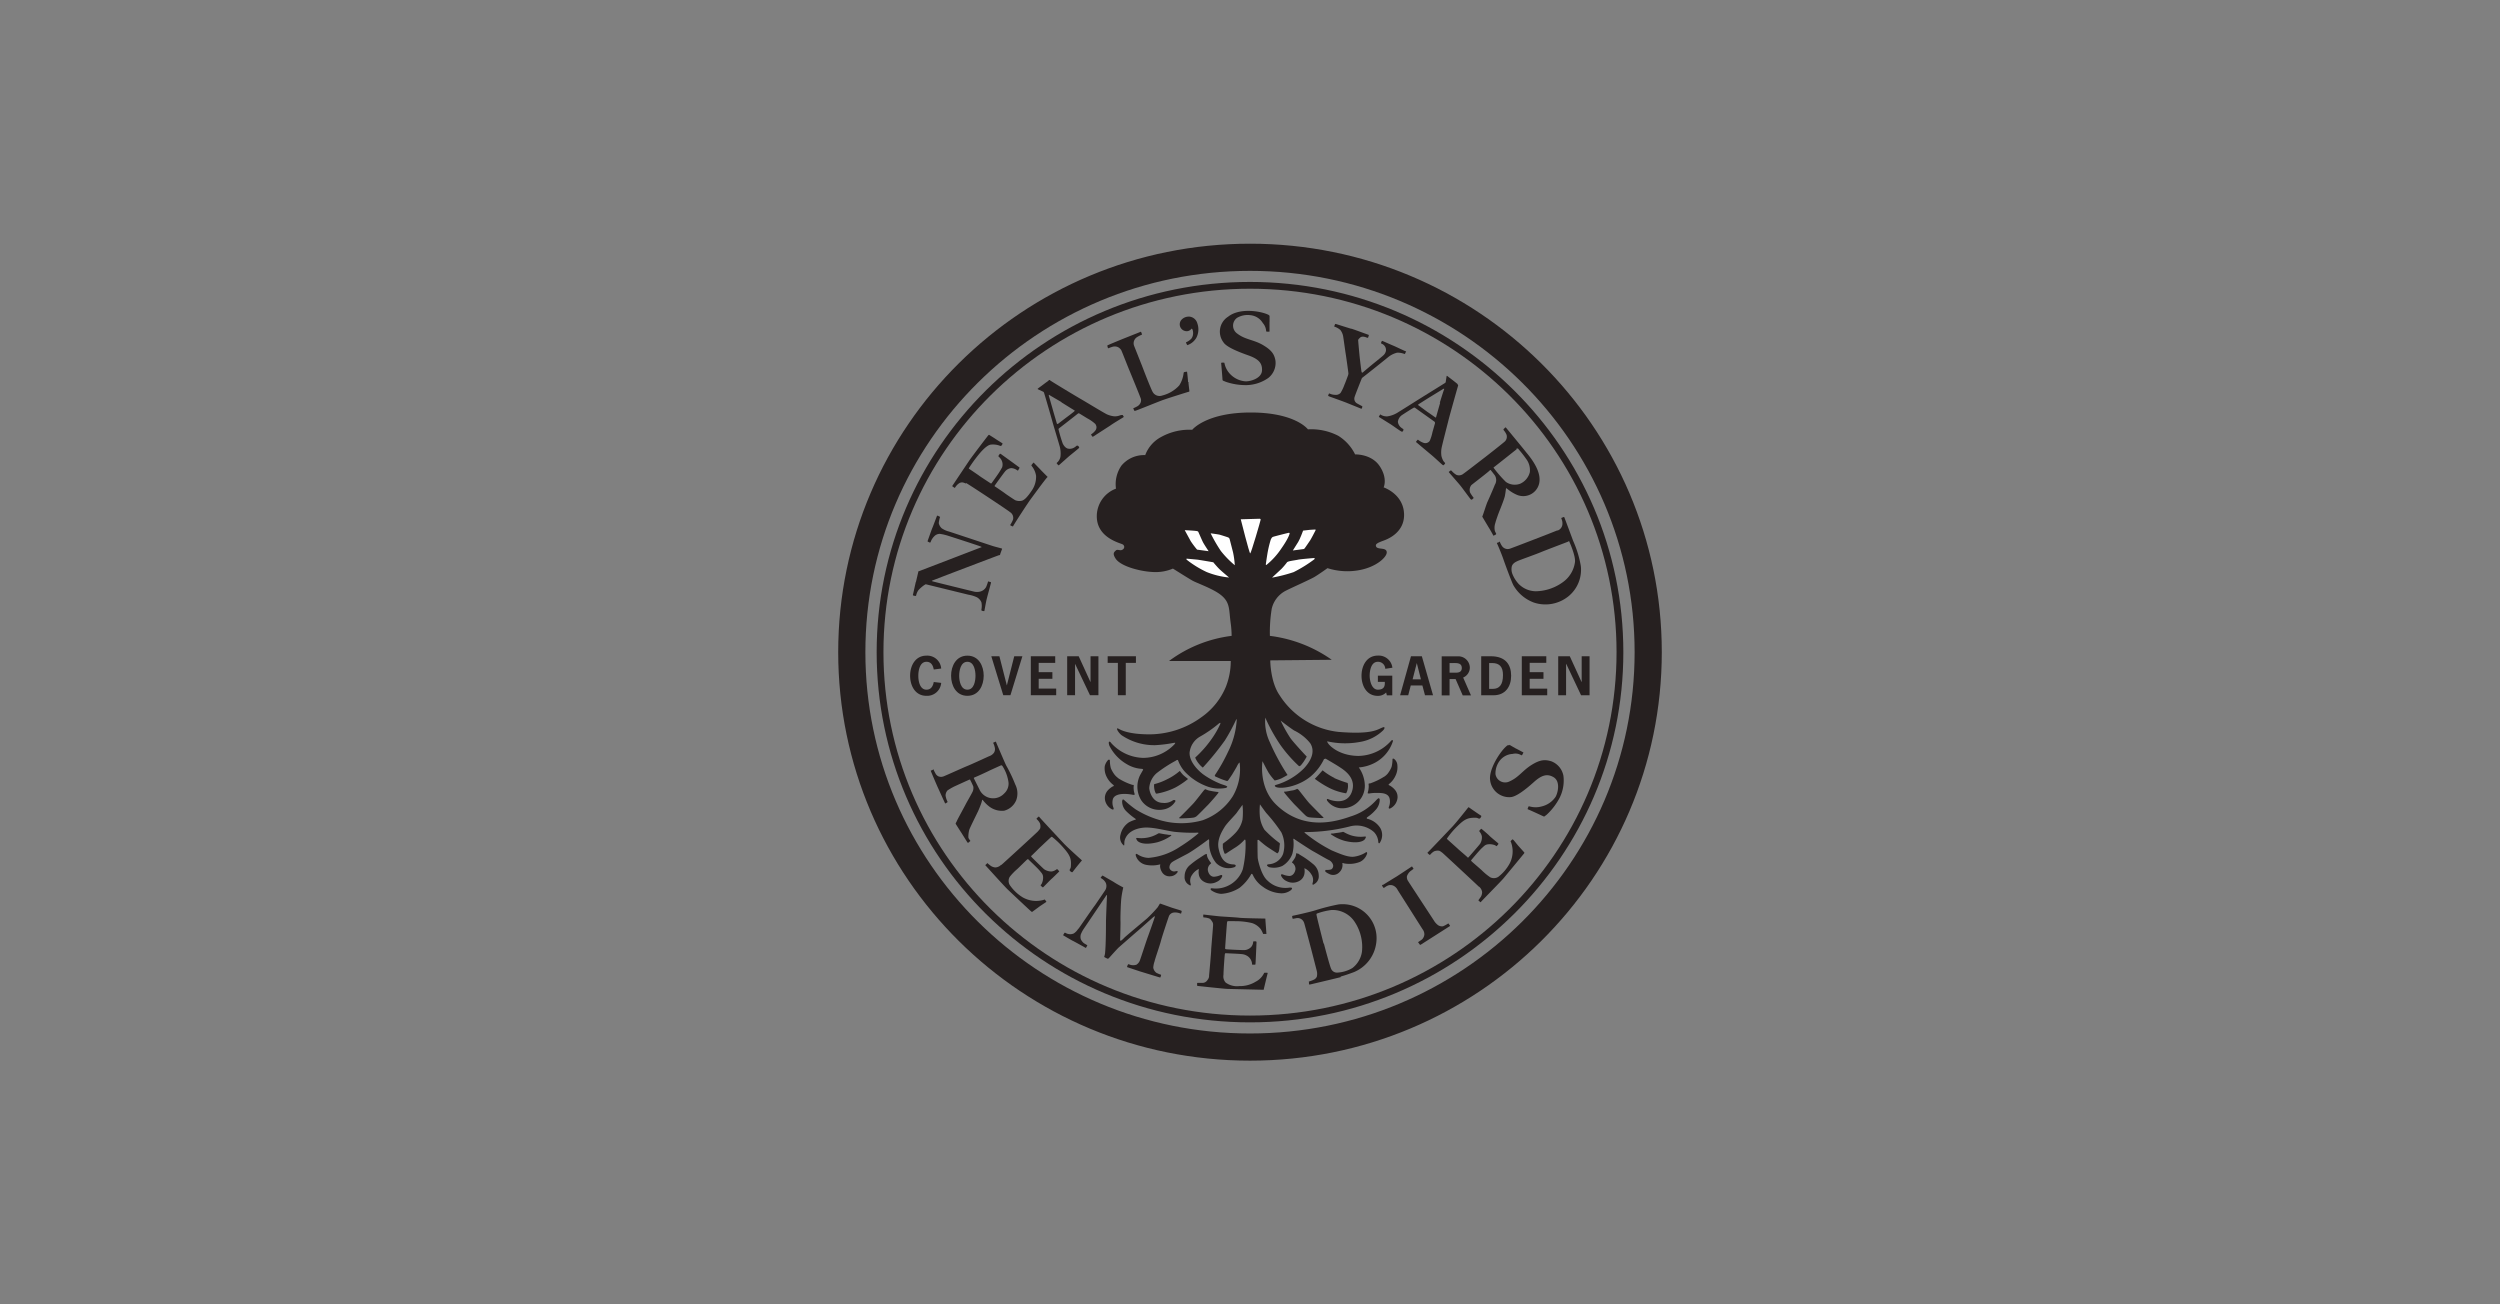 <svg id="Layer_1" data-name="Layer 1" xmlns="http://www.w3.org/2000/svg" viewBox="0 0 460 240"><rect x="0" y="0" width="460" height="240" fill="#808080" stroke="none"/><defs><style>.cls-1,.cls-2{fill:none;stroke:#262020;stroke-miterlimit:3.86;}.cls-1{stroke-width:1.25px;}.cls-2{stroke-width:5px;}.cls-3,.cls-4{fill:#262020;}.cls-4{fill-rule:evenodd;}.cls-5{fill:#fff;}</style></defs><path class="cls-1" d="M161.93,120c0-37.28,30.47-67.5,68.07-67.5s68.07,30.21,68.07,67.5S267.6,187.49,230,187.49,161.93,157.28,161.93,120Z"/><path class="cls-2" d="M156.73,120c0-40.13,32.8-72.66,73.27-72.66S303.27,79.87,303.27,120s-32.8,72.66-73.27,72.66S156.73,160.12,156.73,120Z"/><path class="cls-3" d="M215.21,153.6c.13,0,.42.06.29.16a8.23,8.23,0,0,1-2.56,1.22c-2.5.61-3.51,0-3.73-.37s-.23-.46.17-.42a5.92,5.92,0,0,0,3.75-.84.39.39,0,0,1,.32,0c.1,0,.58.12,1,.17s.66.11.8.11"/><path class="cls-3" d="M245.19,153.35c-.14,0-.42.06-.3.16a8.21,8.21,0,0,0,2.57,1.22c2.49.6,3.51,0,3.72-.38s.23-.45-.16-.42a5.84,5.84,0,0,1-2.5-.25,7,7,0,0,1-1.26-.58.37.37,0,0,0-.31,0,9.07,9.07,0,0,1-1,.16c-.38.05-.65.12-.79.12"/><path class="cls-3" d="M245.52,143.17a22.14,22.14,0,0,0,2.45.9,2.57,2.57,0,0,1,0,1.13,2.14,2.14,0,0,1-.29.77,10.55,10.55,0,0,1-3.11-1,18.09,18.09,0,0,1-2.65-1.67s.36-.35.7-.73.74-.83.74-.83a11.57,11.57,0,0,0,2.17,1.4"/><path class="cls-3" d="M254.71,142.89a12.2,12.2,0,0,1-2.62,1.26c-.15,0-.29,0-.27.17a2.62,2.62,0,0,1,0,.73c0,.31-.16.76-.16.84s0,.13.3.11a7,7,0,0,1,1.44-.1c.77,0,2,0,2.28,1a2.45,2.45,0,0,1-.15,1.62c0,.2,0,.36.34.2a2.41,2.41,0,0,0,1.22-1.59,2,2,0,0,0-.42-1.8,3.64,3.64,0,0,0-1-.82c-.1,0-.25-.11-.09-.25a4,4,0,0,0,1.18-1.5,3.56,3.56,0,0,0,.36-1.93,1.59,1.59,0,0,0-.59-1.18c-.15-.1-.29-.11-.31.06a6.18,6.18,0,0,1-.17,1.41,5.34,5.34,0,0,1-.74,1.26,3.32,3.32,0,0,1-.62.54"/><path class="cls-3" d="M205.74,143.19a11.32,11.32,0,0,0,2.6,1.22c.15,0,.3,0,.27.17a2.52,2.52,0,0,0,0,.72c0,.32.17.77.17.84s0,.13-.3.11a8.2,8.2,0,0,0-1.53-.17c-.76,0-1.94.12-2.19,1a2.52,2.52,0,0,0,.15,1.62c0,.2,0,.35-.34.2a2.45,2.45,0,0,1-1.22-1.58,2.11,2.11,0,0,1,.42-1.81,3.64,3.64,0,0,1,1-.82c.11,0,.26-.12.1-.25a4.24,4.24,0,0,1-1.24-1.49,3.39,3.39,0,0,1-.35-2,2.6,2.6,0,0,1,.59-1.09c.12-.12.32-.12.35.07a5.59,5.59,0,0,0,.17,1.4,5.31,5.31,0,0,0,.74,1.27,3.39,3.39,0,0,0,.63.58"/><path class="cls-3" d="M214.88,143.32a10.53,10.53,0,0,0,2.06-1.35c.08-.06.14-.14.2-.06a5.29,5.29,0,0,0,.59.71c.26.23.72.59.79.65s.09.08,0,.13a14.86,14.86,0,0,1-2.19,1.47,12.25,12.25,0,0,1-3.45,1.15c-.23,0-.2,0-.22-.07a2.15,2.15,0,0,1-.22-.59,3.41,3.41,0,0,1-.09-1c.05-.09.06-.09.23-.13a10.59,10.59,0,0,0,2.27-.9"/><path class="cls-3" d="M221.8,157.2c.06,0,.24-.17.26,0a1.85,1.85,0,0,0,.18.69,5.8,5.8,0,0,0,.52.81c.07.06.11.11.05.2a1.35,1.35,0,0,0-.57,1.19c.1.7.55,1.24,1.14,1.23a3.49,3.49,0,0,0,1.18-.29c.26-.07.37,0,.32.23a1.89,1.89,0,0,1-1,1,2.39,2.39,0,0,1-2.41-.06,1.8,1.8,0,0,1-.9-1.4,2.3,2.3,0,0,1,0-.7c0-.11.09-.27-.15-.13a3,3,0,0,0-1.07,1,1.82,1.82,0,0,0-.3,1.54c.2.61-.16.4-.32.27a1.58,1.58,0,0,1-.76-1.53,2.7,2.7,0,0,1,1.05-2.13,14.84,14.84,0,0,1,1.76-1.29c.28-.21,1-.63,1-.67"/><path class="cls-3" d="M238.75,157.07c-.06,0-.24-.17-.25,0a2.34,2.34,0,0,1-.18.69,6.44,6.44,0,0,1-.53.8c-.06.06-.11.12,0,.19a1.41,1.41,0,0,1,.58,1.2c-.11.71-.56,1.24-1.15,1.23a3.81,3.81,0,0,1-1.18-.28c-.25-.08-.38,0-.32.22a2,2,0,0,0,1,1,2.42,2.42,0,0,0,2.41-.06,1.84,1.84,0,0,0,.9-1.41,2.3,2.3,0,0,0,0-.7c0-.11-.09-.27.15-.12a2.73,2.73,0,0,1,1.07,1,1.8,1.8,0,0,1,.3,1.54c-.19.61.17.41.33.27a1.62,1.62,0,0,0,.77-1.53,2.74,2.74,0,0,0-1.06-2.14,17,17,0,0,0-1.75-1.29c-.31-.19-1-.6-1-.65"/><path class="cls-3" d="M221.64,145.31c.07-.06.14-.13.25-.06a2.65,2.65,0,0,0,.84.26,12.54,12.54,0,0,0,1.28.21c.14,0,.24,0,.16.17s-1.6,1.92-2,2.31-1.94,2-2.09,2.05a1.29,1.29,0,0,1-.64.21c-.39.07-1.86.12-2.09.12s-.55,0-.3-.19,2-2,2.47-2.49,2-2.52,2.1-2.59"/><path class="cls-3" d="M238.84,145.25c-.07-.08-.15-.13-.25-.06a2.66,2.66,0,0,1-.83.26c-.42.06-1.14.23-1.29.21s-.24,0-.16.17,1.6,1.92,2,2.31,1.94,2,2.09,2.05a1.23,1.23,0,0,0,.64.21c.39.06,1.86.12,2.1.12s.54,0,.3-.19-2-2-2.47-2.48-2-2.53-2.11-2.6"/><path class="cls-4" d="M233.73,121.52s0,3.91,1.7,6.38a14.73,14.73,0,0,0,10.86,6.77c6.15.5,7.13-.43,8.08-.81.57-.23.42.23.1.55a8,8,0,0,1-4.26,2.11,14.83,14.83,0,0,1-6-.12c-.09.35,1.8,2.65,5.74,2.69a8.23,8.23,0,0,0,5.93-2.69c.25-.34.48-.24.41,0a6.85,6.85,0,0,1-3.41,4,7.58,7.58,0,0,1-2.86.81,6,6,0,0,1,1.11,3.34,4.14,4.14,0,0,1-3.94,4.17,3.42,3.42,0,0,1-3-1.4s-.2-.46.25-.26c.66.29,3.66,1.2,4.4-1.7.6-2.35-1.57-3.7-2.34-4.21s-2.59-1.56-2.59-1.56-.29.08-.29.08a9.5,9.5,0,0,1-2.45,3.19c-2,1.67-4.94,2.35-6.26,2-.25-.08-.6-.33-.06-.46a12,12,0,0,0,5.06-3c1.64-1.75,2-3.38,1.16-4.66a8.42,8.42,0,0,0-2.95-2.33c-1-.65-2.48-1.82-2.48-1.82a25.54,25.54,0,0,0,1.8,3.23c.69.95,3,3.4,3,3.4s-.31.55-.61,1c-.17.22-.4.54-.49.62a.87.87,0,0,1-.3.15,25,25,0,0,1-3.47-3.95,31.66,31.66,0,0,1-2.76-5,8.82,8.82,0,0,0,.83,4.51,40.73,40.73,0,0,0,3.27,6.05s-.64.37-1.15.63a5.6,5.6,0,0,1-1.22.38,11.48,11.48,0,0,1-1.09-1.39c-.38-.63-1.15-2.16-1.15-2.16s-.8,4.79,2.52,8c4.77,4.62,10.3,3.38,13.69,2.17a10.47,10.47,0,0,0,4.8-3.09c.22-.2.43-.44.56-.06a2.84,2.84,0,0,1-.81,2,7.87,7.87,0,0,1-1.54,1.33s-.13.26.13.26A3.91,3.91,0,0,1,254,152.4a2.6,2.6,0,0,1-.1,2.65c-.21.31-.29-.08-.29-.08a2.88,2.88,0,0,0-.8-1.87,4.84,4.84,0,0,0-4.58-1,33.88,33.88,0,0,1-7.76,1c-.53,0-.5,0-.37.16a27.55,27.55,0,0,0,4.93,3.21c1.92.82,3.23,1.33,4.25,1.14a5.48,5.48,0,0,0,1.92-.7c.17-.13.33-.22.36.1a2.51,2.51,0,0,1-1.27,1.55,5.18,5.18,0,0,1-3,.3c-.25-.1-.32-.1-.28.1a1.79,1.79,0,0,1-.55,1.52,1.58,1.58,0,0,1-1.93.31c-.67-.31-.7-.5-.7-.5s0-.22.16-.22.8,0,1-.13a.76.76,0,0,0,.28-.85,1.5,1.5,0,0,0-.86-.89c-.46-.22-2.1-1.19-2.78-1.56s-3.36-2.16-3.36-2.16-.35-.33-.29,0a7.22,7.22,0,0,1-.19,2.63,4.3,4.3,0,0,1-1.85,2.23,3.8,3.8,0,0,1-2.42.22c-.45-.22-.58-.51,0-.54a3,3,0,0,0,2.56-1.88,5.55,5.55,0,0,0-.32-4,29.47,29.47,0,0,0-2.76-3.54c-.45-.58-1.17-1.6-1.17-1.6a11.87,11.87,0,0,0,0,2.38,5.72,5.72,0,0,0,.83,2.29,19.92,19.92,0,0,0,2.7,2.39c.19.09.14.3.11.42s-.06,1.17-.27,1.37-.13.2-.32.08-1.41-.89-1.93-1.27-1.31-1.08-1.31-1.08-.26-.15-.26.07,0,2.87.05,3.28.63,3.1,1.78,4.09a4.73,4.73,0,0,0,3.83,1.33c1-.16.69.24.5.43a2.83,2.83,0,0,1-1.79.59,6.11,6.11,0,0,1-3.43-1.24,5.21,5.21,0,0,1-1.79-2.13c-.07-.16-.23-.35-.36-.06a8.44,8.44,0,0,1-2.09,2.42,7.1,7.1,0,0,1-3.39,1.11,3.6,3.6,0,0,1-1.79-.64c-.19-.12-.26-.44.16-.38a5.1,5.1,0,0,0,2.47-.29,5.27,5.27,0,0,0,3.14-3.2,19.58,19.58,0,0,0,.51-5.15c0-.22-.06-.47-.26-.22a7.75,7.75,0,0,1-1.54,1.3c-.61.38-1.82,1.18-1.82,1.18h-.23A5.16,5.16,0,0,1,225,156v-.7s-.06,0,.26-.25a14.51,14.51,0,0,0,2.12-1.85,5.2,5.2,0,0,0,1.24-2.38,12.51,12.51,0,0,0,0-2.73s-.8,1.08-1.06,1.46-1.8,1.91-2.21,2.58-1.48,2.32-1.13,4,1,2.82,2.63,2.92c.78,0,.57.46.16.55a3.21,3.21,0,0,1-3.24-.8,5.92,5.92,0,0,1-1.28-4c0-.39-.06-.42-.26-.26s-2.69,2-3.78,2.58-2.44,1.27-2.66,1.43a1.23,1.23,0,0,0-.61,1.17.9.9,0,0,0,1.08.6c.33-.06.46-.09.43.13a1.67,1.67,0,0,1-1.44.79,1.57,1.57,0,0,1-1.47-.82,2.14,2.14,0,0,1-.33-1.14c.07-.17.07-.29-.13-.2a5.73,5.73,0,0,1-2.33.07,2.48,2.48,0,0,1-2-1.71c-.1-.55.29-.25.35-.22a3.87,3.87,0,0,0,2,.63,12.23,12.23,0,0,0,5.81-2.07,27.76,27.76,0,0,0,3.36-2.45s.05-.16-.16-.12a31.06,31.06,0,0,1-4.29-.16c-1.6-.22-4-.92-5.65-.76s-3.1.9-3.49,2.41c-.08.33,0,1-.14.86a1.85,1.85,0,0,1-.6-2,3.66,3.66,0,0,1,1.54-2.25,6.25,6.25,0,0,1,1.16-.48s.23-.06.06-.16a12.11,12.11,0,0,1-1.66-1.36,2.54,2.54,0,0,1-.81-1.88c.1-.47.19-.34.35-.25a21,21,0,0,0,2.09,1.71,17.19,17.19,0,0,0,5.92,2.35,14.3,14.3,0,0,0,6.44-.31,10.83,10.83,0,0,0,5.58-4.45,9.87,9.87,0,0,0,1.25-6.1c0-.16-.21,0-.56.73-.14.26-.74,1.26-.85,1.44l-.68,1s-.14.19-.27.15a12,12,0,0,1-1.17-.41l-.92-.4a.2.2,0,0,1-.1-.28,31.53,31.53,0,0,0,2.4-4.25,15.08,15.08,0,0,0,1.6-5.79c0-.27,0-.34-.12-.12a34.11,34.11,0,0,1-2.05,3.79,53.8,53.8,0,0,1-4.06,5,4.25,4.25,0,0,1-.68-.66,4.69,4.69,0,0,1-.65-1c0-.12-.2-.11.13-.37a20.61,20.61,0,0,0,2.72-3.1,16.31,16.31,0,0,0,1.69-2.9c.07-.27,0-.24-.23-.11a22.34,22.34,0,0,1-3.52,2.45,3.84,3.84,0,0,0-1.9,3c0,1.8,1.79,3.4,2.53,3.95a15.49,15.49,0,0,0,3.3,1.78c1,.32,1.42.45.84.7a6.49,6.49,0,0,1-3.18-.19,10.7,10.7,0,0,1-4.36-2.8,6.29,6.29,0,0,1-1.25-2.1c-.08-.11-.24-.06-.4.07a24.92,24.92,0,0,0-3.54,2.3,4,4,0,0,0-1.36,2.76c.1,1,.76,2.68,2.49,2.71a2.67,2.67,0,0,0,1.89-.49c.27-.11.5,0,.43.22a3.17,3.17,0,0,1-2.18,1.48,4,4,0,0,1-4.07-1.64,4.78,4.78,0,0,1-.26-4.64c.68-1.21.58-1,.58-1s0-.16-.22-.19a6,6,0,0,1-2.73-.83,8.14,8.14,0,0,1-3.27-3.44c-.29-.91.1-.85.32-.5a8.22,8.22,0,0,0,5.88,2.75,8,8,0,0,0,5.78-2.5c.2-.28.23-.32-.19-.25a24.89,24.89,0,0,1-3.31.41,10.68,10.68,0,0,1-6.24-1.84,3.06,3.06,0,0,1-.8-1c-.06-.29,0-.31.29-.16s1.54.92,5,1a16.29,16.29,0,0,0,10.22-3.15,12.8,12.8,0,0,0,4.49-5.59,13,13,0,0,0,.9-4.74h0l-11.37,0A24.28,24.28,0,0,1,226.62,117a18.28,18.28,0,0,0-.19-2.47c-.32-2.41-.07-3.71-1.82-5.08-1.46-1.15-4.39-2.16-5.19-2.61s-3.6-2.22-3.6-2.22a8.17,8.17,0,0,1-3.68.63c-2.22-.09-5.83-1-6.83-2.41-.67-1-.32-1.24,0-1.55s.87.16,1.28-.19a.53.53,0,0,0,0-.92c-.28-.23-4.71-1.11-4.78-5.09a5.43,5.43,0,0,1,3.53-5.18,6,6,0,0,1,1-4.23,5.4,5.4,0,0,1,4.38-1.94,6.26,6.26,0,0,1,2.92-3.33,10.74,10.74,0,0,1,5.73-1.33s2.54-3.18,10.77-3.18S240.66,79,240.66,79a10.87,10.87,0,0,1,5.57,1.18,8.35,8.35,0,0,1,3.11,3.43s3-.12,4.52,2.16.73,3.91.73,3.91,3.76,1.24,3.76,5.08c0,3.09-2.73,4.29-3.43,4.58s-1.76.58-1.76,1c0,1,2,.19,2,1.31,0,.86-1.9,2.7-5.13,3.27a12,12,0,0,1-5.77-.38s-1.54,1.11-2.4,1.62-4.55,2.13-5.46,2.63A5,5,0,0,0,234,112a27,27,0,0,0-.34,5,25.07,25.07,0,0,1,11.38,4.4l-11.34.11h0"/><path class="cls-5" d="M237.3,98.11s-.06.72-1.55,2.84a13.3,13.3,0,0,1-2.73,3s-.11,0-.11-.08.23-1.66.37-2.41a20.24,20.24,0,0,1,.54-2.17c.1-.19.18-.42.42-.51s2.87-.76,2.94-.75.12.1.12.1"/><path class="cls-5" d="M223.21,103.42s.77.93,1.25,1.38,1.69,1.46,1.69,1.46a14.62,14.62,0,0,1-4.11-1,18.68,18.68,0,0,1-3.7-2.28c-.08-.13,0-.19,0-.19l1.94.18c.48.06,2.92.48,2.92.48"/><path class="cls-5" d="M218,97.55s2.1.1,2.32.19.19.2.23.27.53,1.2.75,1.66,1.09,1.75,1.09,1.75l-2.13-.29a16.15,16.15,0,0,1-1.17-1.56l-1.09-2"/><path class="cls-5" d="M228.3,95.55s1.58,6.3,1.74,6.28,1.9-6,1.92-6.2-.22-.18-.22-.18l-3.44.1"/><path class="cls-5" d="M227.2,104a15.62,15.62,0,0,0-.32-2.37l-.64-2.49a.69.69,0,0,0-.22-.24c-.13-.06-1.33-.44-1.59-.51s-1.67-.26-1.67-.26a27.63,27.63,0,0,0,1.87,3.24A17.06,17.06,0,0,0,227.2,104"/><path class="cls-5" d="M239.69,97.64l1.32-.15c.28,0,1-.06,1-.06s.16,0,0,.25c-.21.43-.7,1.35-.91,1.7s-.95,1.37-1,1.45-.14.19-.22.19l-2,.27s.69-1.1,1-1.59.89-2.06.89-2.06"/><path class="cls-5" d="M241.87,102.67s-2.54.2-3.07.32-1.87.25-2,.49a12.31,12.31,0,0,1-1,1.18c-.14.14-1.66,1.54-1.66,1.54s-.1.07,0,.07a27.68,27.68,0,0,0,3.89-1,24.61,24.61,0,0,0,3.82-2.37l.05-.22"/><path class="cls-3" d="M168.51,107.08c-.07.27-.51,2.3-.53,2.35s0,.13.05.14.34.09.39.09a.18.18,0,0,0,.15-.09,2.54,2.54,0,0,1,.44-1,6.39,6.39,0,0,1,1-.88l.27-.17a.28.28,0,0,1,.13,0l7.8,1.91a6,6,0,0,1,1.5.45,1.88,1.88,0,0,1,.87.95,3.38,3.38,0,0,1,0,1.32c0,.11,0,.21.13.24l.33.06c.05,0,.07,0,.09-.06s.29-1.66.45-2.28.75-2.79.76-2.86,0-.08,0-.11-.38-.11-.43-.14a.09.09,0,0,0-.11,0,7.32,7.32,0,0,1-.35,1,1.74,1.74,0,0,1-1,.82,2.35,2.35,0,0,1-1.37,0c-.47-.11-7.36-1.8-7.5-1.86s-.14-.08-.05-.13,12.09-4.63,12.28-4.67.19,0,.21-.12.32-.91.35-1,0-.08,0-.1-1.36-.36-1.76-.49-7.47-2.48-8-2.65a4,4,0,0,1-1.36-.62,1.84,1.84,0,0,1-.52-.93,6,6,0,0,1,.2-1c.06-.11.05-.16,0-.17s-.31-.16-.37-.19-.14,0-.17.07-.75,2-.83,2.16-.85,2.35-.87,2.4,0,.09,0,.12a3.49,3.49,0,0,0,.39.19c.09,0,.12,0,.18-.16a2.62,2.62,0,0,1,.65-1,1.41,1.41,0,0,1,1-.44,9.1,9.1,0,0,1,1.21.25c.23.06,6.24,2,6.41,2.11s.07.1,0,.12-11.32,4.35-11.39,4.37-.13,0-.15.06-.38,1.64-.45,1.92"/><path class="cls-3" d="M177.76,88.87c.62.34,7.56,4.92,8.1,5.37a1.24,1.24,0,0,1,.53,1.38,5.23,5.23,0,0,1-.5.95l0,.08a3.08,3.08,0,0,0,.37.19.2.2,0,0,0,.14,0c.38-.71,2.81-4.4,3.13-4.83s2.81-3.86,3.16-4.18c.13-.12.08-.06,0-.15s-1-1-1.2-1.22-1.21-1.24-1.25-1.3a.08.08,0,0,0-.12,0l-.33.4s0,.13,0,.13a3.83,3.83,0,0,1,.85,1.86,4.5,4.5,0,0,1-.87,2.82c-.67,1-1.3,1.7-1.83,1.78a2,2,0,0,1-1.13-.11c-.19-.09-1.79-1.17-1.86-1.24s-1.66-1.16-1.82-1.25-.13-.12-.11-.18,1.82-2.56,2-2.72a1.7,1.7,0,0,1,1.08-.52,2.14,2.14,0,0,1,1.06.4c.14.12.19,0,.19,0s.18-.33.22-.39,0-.13,0-.13l-1.74-1.27-1.72-1.24s-.14,0-.14,0l-.21.3a.2.2,0,0,0,0,.24,1.83,1.83,0,0,1,.64.93,1.71,1.71,0,0,1,0,1,12.38,12.38,0,0,1-.88,1.43c-.14.22-1.09,1.54-1.09,1.54l-.14,0s-1.91-1.24-2.11-1.4-1.78-1.22-1.85-1.27-.08-.06-.05-.14A25.76,25.76,0,0,1,179.79,84c.61-.78,1.73-2.1,2.52-2.19a3.56,3.56,0,0,1,1.75.24c.05,0,.09,0,.16,0a3.17,3.17,0,0,0,.22-.32s.06-.11,0-.16-1.07-.67-1.22-.78-1.13-.72-1.13-.72a.14.14,0,0,0-.22,0c-.16.17-3.07,4-3.49,4.62s-3.1,4.63-3.14,4.69a.08.08,0,0,0,0,.11l.38.26a.11.11,0,0,0,.09,0,2.51,2.51,0,0,1,.77-.83,1,1,0,0,1,.76-.13c.23.07.45.16.52.19"/><path class="cls-4" d="M192.92,70c.15-.11.23-.11.32,0s5.13,3.14,5.63,3.42,4.33,2.61,4.81,2.82a4.49,4.49,0,0,0,1.23.35,2.46,2.46,0,0,0,1-.1,2,2,0,0,1,.49-.13l.17,0,.19.29a.15.15,0,0,1-.06.13c-.07.06-1.69,1-2.44,1.54l-3.1,2a.11.11,0,0,1-.17,0l-.22-.31s0,0,0-.09a3.06,3.06,0,0,0,.81-.75,1,1,0,0,0,.17-.64,1.17,1.17,0,0,0-.23-.54,7.11,7.11,0,0,0-1.43-1l-1.47-.9s-.17-.09-.27,0-3.39,2.66-3.47,2.71a.35.35,0,0,0-.12.17,25.73,25.73,0,0,0,.76,2.58c.08.21.44.88,1,1a1.61,1.61,0,0,0,1.15-.21,3,3,0,0,0,.45-.34s.12,0,.19,0a.8.8,0,0,1,.22.23.16.16,0,0,1,0,.21c-.06.08-1.71,1.41-1.84,1.52s-1.78,1.59-1.83,1.62-.14.06-.15,0a3.88,3.88,0,0,1-.26-.31s-.07,0,0-.1a2,2,0,0,0,.67-1.11,5,5,0,0,0-.2-2.15c-.14-.52-1.17-3.92-1.32-4.5s-1.44-5-1.49-5.12a.34.34,0,0,0-.17-.22l-1-.46s0-.1,0-.1.88-.64,1.11-.82.72-.53.88-.64m2.4,4,2.38,1.47q.09,0,0,.12c0,.05-1.25,1-1.39,1.09l-1.64,1.25c-.06,0-.18.07-.2,0s-.62-2.08-.71-2.42-.78-2.71-.79-2.78,0-.19.09-.11S195.1,73.85,195.32,74Z"/><path class="cls-3" d="M218.68,70.29c0,.36.16,1.53.16,1.6a.14.14,0,0,1-.08.19c-.09,0-3.75,1.16-4.74,1.51s-5,2-5.15,2-.16,0-.16,0a3,3,0,0,0-.16-.37.08.08,0,0,1,0-.11,6.72,6.72,0,0,0,.7-.34,1.37,1.37,0,0,0,.56-.56,1.17,1.17,0,0,0,.12-.79c-.07-.29-1.93-4.82-2.15-5.34s-1.31-3.31-1.45-3.61a1.48,1.48,0,0,0-.61-.59,1.45,1.45,0,0,0-1.06-.06,5.37,5.37,0,0,0-.67.25s-.09,0-.11,0-.11-.36-.12-.39,0-.09,0-.12,2.19-.94,2.61-1.11l3.41-1.36a.14.14,0,0,1,.19,0l.15.39a.1.1,0,0,1-.06.12,4.73,4.73,0,0,0-.93.49,1.34,1.34,0,0,0-.42,1.63c.31.79,1.48,3.72,1.65,4.18s1.47,3.81,1.74,4.23a1.45,1.45,0,0,0,1.77.64,6.32,6.32,0,0,0,3.11-1.85,5.31,5.31,0,0,0,.8-2.22c0-.2.11-.23.19-.25l.37-.06c.09,0,.07,0,.09.11s.17,1.45.17,1.79"/><path class="cls-3" d="M218.65,58.25a1.68,1.68,0,0,1,1.66,1.25,3.31,3.31,0,0,1-.21,2.7,3.12,3.12,0,0,1-1.57,1.29c-.07,0-.06,0-.08,0s-.21-.4-.23-.43a.15.15,0,0,1,.06-.1,2.82,2.82,0,0,0,.93-.65,1.64,1.64,0,0,0,.32-1,1.68,1.68,0,0,0-.13-.72c-.08-.13-.14-.14-.2-.06a1.21,1.21,0,0,1-.61.39,1.29,1.29,0,0,1-1.3-.54,1.25,1.25,0,0,1,.14-1.58,1.77,1.77,0,0,1,1.22-.54"/><path class="cls-4" d="M233.59,59.25c0,.47,0,1.58,0,1.66s0,.12-.08.12h-.37c-.1,0-.17-.06-.17-.12a2.45,2.45,0,0,0-.61-1.47A3,3,0,0,0,230.13,58a3.82,3.82,0,0,0-2.52.49,1.77,1.77,0,0,0,.06,2.9c1.45,1.12,3,1.1,4.68,2.08s2.13,1.75,2.33,2.86a3.51,3.51,0,0,1-1.32,3.22,7.23,7.23,0,0,1-3.91,1.31,11.32,11.32,0,0,1-3.91-.61c-1-.41-.49-.23-.49-.23a.2.2,0,0,1-.11-.18c0-.12-.22-2.84-.24-2.94s0-.14.07-.17a3.27,3.27,0,0,1,.44,0c.09,0,.09.1.11.19a4,4,0,0,0,1,1.88,4.35,4.35,0,0,0,2.89,1.37c1,0,2.93-.59,3-2s-.7-2.14-2.54-2.79-4-1.52-4.55-2.39a3.25,3.25,0,0,1,.87-4.73c2.16-1.69,6-1,7.33-.37.17.08.28.19.28.27s0,.65,0,1.12"/><path class="cls-3" d="M248.66,60.48c.37.1,3,1.08,3.08,1.1s.14.08.12.14l-.11.34c0,.08-.08.12-.23.07s-.85-.39-1.27,0-.35.4-.33.71.2,2.3.26,2.85.3,2.62.35,2.75.12.17.23.08,1.54-1.3,2-1.67,1.56-1.25,1.81-1.5a1.46,1.46,0,0,0,.45-.83,1.23,1.23,0,0,0-.72-1.24c-.19-.08-.22-.16-.18-.23a1.61,1.61,0,0,0,.12-.28.17.17,0,0,1,.22,0c.14.06,1.6.71,1.95.85s2,.94,2.2,1,.1.07.06.15-.1.23-.15.33-.07,0-.17,0a3.63,3.63,0,0,0-1.27-.21,4.25,4.25,0,0,0-1.63.8c-.43.37-4.39,3.52-4.54,3.62s-.33.25-.38.4-1.13,2.82-1.28,3.33a1,1,0,0,0,.35,1.13c.3.18.83.46.93.51s.17.12.14.19a1.25,1.25,0,0,1-.12.3c0,.06-.07.06-.17,0l-2.69-1.09c-.63-.25-3.08-1.12-3.17-1.16a.41.41,0,0,1-.15-.13s.08-.21.13-.3,0-.11.16-.07a2.51,2.51,0,0,0,1,.23,1.19,1.19,0,0,0,1-.35,7.9,7.9,0,0,0,.73-1.54c.15-.31.61-1.6.65-1.69a1.45,1.45,0,0,0,.07-.35c0-.1-.4-3-.49-3.54s-.38-2.68-.47-3.24a2.67,2.67,0,0,0-.53-1.23,3.21,3.21,0,0,0-1-.58c-.12,0-.12-.09-.1-.15s.09-.21.11-.28.08-.11.19-.08,2.46.78,2.83.88"/><path class="cls-4" d="M268.15,70.7c.14.11.17.19.13.3s-1.63,5.75-1.76,6.32-1.24,4.78-1.3,5.29a4.67,4.67,0,0,0,0,1.27,3.42,3.42,0,0,0,.36.94c.09.12.3.35.3.35s.05,0,0,.15l-.23.26a.16.16,0,0,1-.15,0c-.08,0-1.37-1.24-2.05-1.81l-2.85-2.39a.1.1,0,0,1,0-.17l.23-.29s0,0,.1,0a3.4,3.4,0,0,0,1,.56,1,1,0,0,0,.67,0,1,1,0,0,0,.47-.36,7.63,7.63,0,0,0,.5-1.59l.47-1.65s0-.2-.06-.26-3.51-2.5-3.59-2.57a.36.36,0,0,0-.19-.06c-.1,0-2.11,1.29-2.3,1.43a1.78,1.78,0,0,0-.69,1.19,1.61,1.61,0,0,0,.52,1,3.43,3.43,0,0,0,.46.33s.07.11.05.18a1,1,0,0,1-.16.28.19.19,0,0,1-.21,0c-.1,0-1.83-1.24-2-1.34s-2-1.25-2.07-1.29-.1-.12-.08-.14.19-.3.22-.34,0-.08.09,0a2.09,2.09,0,0,0,1.27.32,5,5,0,0,0,2-.78c.47-.28,3.49-2.19,4-2.51s4.43-2.75,4.55-2.83a.31.31,0,0,0,.17-.22c0-.09.15-1,.16-1.08s.12,0,.12,0l1.09.83.84.67m-3.23,3.4c-.08.24-.75,2.62-.76,2.67s-.05.09-.11.06-1.31-.92-1.45-1l-1.66-1.22c-.05,0-.11-.15-.05-.19s1.84-1.17,2.14-1.35,2.42-1.49,2.49-1.52.19,0,.13.07S265,73.85,264.92,74.1Z"/><path class="cls-4" d="M276.66,79.09c0-.07-.06-.11,0-.14l.31-.29a.08.08,0,0,1,.11,0s3.38,4.1,3.67,4.48,2.56,2.86,2.53,5.1A3,3,0,0,1,279,91a7,7,0,0,1-1.6-1c-.22-.17-.28-.25-.31,0s-.1.8-.2,1.29-.74,2.13-.95,2.63-.66,1.76-.81,2.34a2.72,2.72,0,0,0-.07,1.45,5.14,5.14,0,0,0,.23.47c0,.08,0,.14-.05.17l-.33.17a.11.11,0,0,1-.16,0c0-.06-.65-1.2-.88-1.55l-1.09-1.83c0-.08-.08-.08,0-.2s.72-2.18.91-2.58,1.22-2.75,1.36-3.16a1.63,1.63,0,0,0,0-1.73c-.51-.68-.72-.92-.72-.92s-.12-.16-.21,0-3,2.39-3.38,2.7a1.43,1.43,0,0,0-.24,1.38,6.92,6.92,0,0,0,.6.9c.06.08.07.1,0,.16l-.26.24s-.11,0-.17,0-1.61-2.16-2-2.63-2-2.31-2.05-2.37-.06-.11,0-.14l.28-.21c.08-.06.12,0,.21.06a3.39,3.39,0,0,0,.88.74,1.29,1.29,0,0,0,1.15-.12c.48-.32,3.44-2.62,3.94-3s3.51-2.74,3.83-3.05a1.22,1.22,0,0,0,.3-1.2,2.92,2.92,0,0,0-.52-.84m2.37,3.5c-.18.12-4,3.18-4.14,3.26s-.1.14-.06.19a22.07,22.07,0,0,0,2.22,2.55,2.85,2.85,0,0,0,2.6.35,3.14,3.14,0,0,0,1.81-2.14,3.39,3.39,0,0,0-.65-2.4,20.18,20.18,0,0,0-1.4-1.79C279.34,82.51,279.21,82.46,279,82.59Z"/><path class="cls-4" d="M286.57,97.58c-.61.27-8.12,3.17-8.75,3.38a1.27,1.27,0,0,1-1.4-.42,3.2,3.2,0,0,1-.44-.82c0-.07-.08-.08-.14,0s-.18.08-.3.13-.12.12-.06.21.82,1.89,1.15,2.86,1.5,4.12,1.82,4.74a7.22,7.22,0,0,0,3.81,3.22,6.73,6.73,0,0,0,6.33-1.16,6.29,6.29,0,0,0,2.28-5.59,19.35,19.35,0,0,0-1.41-4.61c-.15-.42-1.57-4.2-1.61-4.3s-.08-.11-.19-.07l-.34.14c-.1,0,0,.13,0,.2a1.93,1.93,0,0,1,.17.86,1.34,1.34,0,0,1-.92,1.28m2.05,2c-.1.05-4.45,1.69-5.17,2s-3.89,1.44-4.2,1.59-.91.4-1.08,1a2.41,2.41,0,0,0,.12,1.41,5.89,5.89,0,0,0,1.15,1.82,4.48,4.48,0,0,0,3.17,1.34,8.72,8.72,0,0,0,4.94-1.66,5.42,5.42,0,0,0,2.24-3.66c.17-1-.81-3.3-.94-3.59S288.75,99.52,288.62,99.57Z"/><path class="cls-4" d="M171.84,141.69c0-.06-.06-.13-.13-.09s-.35.17-.42.19,0,.08,0,.12,1,2.38,1.12,2.65,1.4,3.08,1.45,3.18.1.1.16.07.22-.15.29-.18a.15.15,0,0,0,0-.19,3.87,3.87,0,0,1-.32-1,1.39,1.39,0,0,1,.35-1,10.19,10.19,0,0,1,1.32-.76c.33-.15,2.62-1.2,2.72-1.23s.12,0,.16.1a12.13,12.13,0,0,1,.55,1.18,1.67,1.67,0,0,1-.1.87c-.13.34-1.11,2-1.31,2.4s-1.48,2.73-1.59,3-.29.5-.24.59.84,1.34,1,1.57L178,155c0,.06.18.06.18.06l.24-.22s.17-.07.11-.15-.35-.44-.35-.62a5,5,0,0,1,.17-1.4c.18-.51,1.46-3.06,1.64-3.46s.54-1.3.6-1.53l.12-.44s0-.13.11-.05a6.23,6.23,0,0,0,1.2,1.21,3.84,3.84,0,0,0,2.74.77A3.31,3.31,0,0,0,187,147.2a3.63,3.63,0,0,0-.19-2.85,27.4,27.4,0,0,0-1.68-3.52c-.26-.52-1.82-4.17-1.85-4.27s-.06-.11-.13-.08l-.35.16c-.07,0-.08.08,0,.16a3.89,3.89,0,0,1,.24.75,1.23,1.23,0,0,1-.13.92,1.75,1.75,0,0,1-.85.65c-.3.12-3.36,1.54-4,1.79s-4.12,1.83-4.44,1.94a1.27,1.27,0,0,1-.94,0,1.18,1.18,0,0,1-.55-.53c-.11-.19-.3-.57-.33-.63m7.55,1.34c-.13.07-.19.09-.16.17s.93,1.87,1,2a2.77,2.77,0,0,0,4.6.78,2.43,2.43,0,0,0,.78-2,7.44,7.44,0,0,0-1.1-3c-.05-.1-.19-.2-.3-.15s-2,.9-2.19,1S179.51,143,179.39,143Z"/><path class="cls-3" d="M184.22,159.11a1.61,1.61,0,0,1-1.06.5,1.72,1.72,0,0,1-1-.4c-.2-.15-.34-.28-.41-.34s-.09-.07-.13,0l-.27.26a.07.07,0,0,0,0,.13c.06.05,3.48,3.85,4.07,4.41s4.24,4,4.36,4.07.16.05.21,0,1-.73,1.19-.88,1.19-.8,1.27-.86.09-.11.07-.13a3.07,3.07,0,0,0-.24-.29c-.07-.06-.13-.11-.24,0a5.4,5.4,0,0,1-1.31.19,5,5,0,0,1-2.54-.65,7.79,7.79,0,0,1-2.4-2.29,1.47,1.47,0,0,1,0-1.49,10.13,10.13,0,0,1,1.39-1.44c.28-.25,1.65-1.62,1.77-1.71s.19-.15.27-.06,1.73,1.63,2.09,2.08.59.63.62,1.17a2.58,2.58,0,0,1-.29,1.29c-.1.12-.2.2-.16.25a1.9,1.9,0,0,0,.32.31c.08.06.1.06.17,0s1.34-1.38,1.54-1.54,1.2-1.16,1.29-1.24.12-.13.07-.18-.26-.26-.3-.32-.08,0-.15,0a1.94,1.94,0,0,1-.91.4,2.35,2.35,0,0,1-1.4-.42c-.34-.29-2.21-2.12-2.31-2.25s-.1-.16,0-.23,1.43-1.41,1.65-1.61,1.91-1.81,2-1.85.09,0,.14,0a15,15,0,0,1,2.14,2.06c1.27,1.44,1.4,2.09,1.31,3.38a1,1,0,0,1-.18.52.24.24,0,0,0,.06.34.93.93,0,0,0,.3.2c.1,0,.12,0,.18-.09.65-.86,1.59-2,1.62-2s.06-.08,0-.14-2.52-2.25-3.29-3.07-4.37-4.68-4.45-4.81-.14-.15-.22-.09l-.27.25c-.09.07-.06.15,0,.22a2.44,2.44,0,0,1,.55.71,1.62,1.62,0,0,1,.08.82c0,.23-.34.55-.47.71s-6.35,5.86-6.71,6.16"/><path class="cls-3" d="M198.39,170.91a2.78,2.78,0,0,1-.81.84,1.6,1.6,0,0,1-1.15.07,2.5,2.5,0,0,1-.44-.2c-.05,0-.1,0-.11,0l-.22.36s-.07.11,0,.14,1.54.91,1.75,1,2.24,1.22,2.3,1.26.12.05.13,0,.17-.31.2-.35,0-.11,0-.12-.49-.28-.64-.39a2.11,2.11,0,0,1-.53-.7,1.68,1.68,0,0,1,0-.89,6,6,0,0,1,.44-.88c.09-.12,4.14-6.13,4.22-6.25s.18-.16.16,0-.19,4.26-.19,4.85,0,3.92-.16,5.65c0,.16-.11.57-.13.63s-.06.15,0,.18.54.29.61.3.13-.05.19-.09,1.5-1.7,1.93-2.07,2.77-2.43,3.34-2.91,2.82-2.51,2.93-2.59.34-.32.26,0-1,2.9-1.3,3.72-1.21,3.66-1.38,4.09a1.6,1.6,0,0,1-.68.94,1.87,1.87,0,0,1-1,.06,4.22,4.22,0,0,1-.41-.13s-.11,0-.13,0a3.7,3.7,0,0,0-.18.4c0,.07,0,.09,0,.12l2.34.78,3.63,1.11c.09,0,.16,0,.16,0s.09-.3.11-.36,0-.1,0-.13a4.83,4.83,0,0,1-.88-.37,1.48,1.48,0,0,1-.55-.92,4.33,4.33,0,0,1,.25-1.2c0-.19,1-3.06,1.17-3.76s1.34-4.2,1.48-4.57a1.13,1.13,0,0,1,.74-.6,2.09,2.09,0,0,1,.8,0,2.65,2.65,0,0,1,.58.17.14.14,0,0,0,.13-.07,3.28,3.28,0,0,1,.09-.37s0,0-.05-.07-1.68-.53-1.84-.6l-2-.71c-.07,0-.11,0-.13,0s-.32.55-.44.7a24.86,24.86,0,0,1-1.91,2c-.75.65-3.91,3.25-4.26,3.63a3.2,3.2,0,0,1-.51.45c-.13.12-.2-.07-.2-.07s.1-2.77.07-3.52.06-3.43.16-4.23.21-1.28.29-1.66c0-.15.13-.25,0-.32s-1.25-.66-1.73-1l-1.93-1.11a.12.12,0,0,0-.17,0l-.24.3a.08.08,0,0,0,0,.11,2.1,2.1,0,0,1,.92.9,1.49,1.49,0,0,1-.19,1.46l-1.83,2.69c-.15.14-2.71,3.88-3,4.27"/><path class="cls-3" d="M222.86,174.81c0,.37-.36,4.46-.39,4.65a1.16,1.16,0,0,1-.3.87,1.07,1.07,0,0,1-1,.52l-.75,0c-.1,0-.14,0-.15.09s0,.22,0,.3,0,.16.08.17,4.83.53,5.54.55,6.62.16,6.62.16.7-2.94.73-3,0-.13-.1-.14l-.36,0c-.09,0-.15,0-.19.07a3.44,3.44,0,0,1-1.56,1.59,5.46,5.46,0,0,1-3,.8,3.53,3.53,0,0,1-2.51-.65,1.69,1.69,0,0,1-.4-1.42c0-.58.2-3.67.26-3.82s.07-.18.2-.16,2.39.1,2.81.16a2.28,2.28,0,0,1,1.34.51,1.93,1.93,0,0,1,.64,1.19c0,.21,0,.25.13.25h.42c.09,0,.07-.07.09-.14s.19-3.9.19-4a.15.15,0,0,0-.17-.15h-.32c-.11,0-.13.07-.13.15a1.54,1.54,0,0,1-.36.88,1.9,1.9,0,0,1-1.05.56c-.42.06-3.46-.11-3.57-.14s-.18-.06-.18-.15.33-4.72.36-4.81,0-.17.16-.2,1.27,0,1.77,0a13.37,13.37,0,0,1,2.64.34A3.3,3.3,0,0,1,232,171a4.93,4.93,0,0,1,.39.77c.05.12.1.08.16.08l.39,0c.06,0,.1,0,.08-.12s-.07-1-.1-1.31-.1-1.4-.1-1.4-4.23-.07-4.8-.15-2.82-.2-3.45-.25-2.91-.32-3-.33-.16,0-.17,0,0,.3,0,.38,0,.14.14.14,1,.09,1.21.37c.44.54.46.7.46,1s-.34,4.23-.36,4.61"/><path class="cls-4" d="M246.67,179.8c-.49.13-5.5,1.33-5.64,1.35s-.18-.08-.18-.08l0-.3s-.06-.13,0-.17a6.94,6.94,0,0,0,.86-.32,1.11,1.11,0,0,0,.59-.58,2.28,2.28,0,0,0,0-1c-.06-.25-.9-3.52-1-3.9s-1.24-4.7-1.32-4.92a1.39,1.39,0,0,0-.47-.71,1.25,1.25,0,0,0-.91-.24l-.63.12c-.15,0-.16-.09-.16-.09s-.06-.35-.06-.35a.21.21,0,0,1,.15-.12c.11,0,3.35-.73,4.14-1a39.17,39.17,0,0,1,4.2-1.07,6.25,6.25,0,0,1,7,7,6.74,6.74,0,0,1-4.12,5.45c-1.09.41-1.93.68-2.42.81m-3.12-6.12c.13.51,1.09,4.15,1.3,4.57a1.17,1.17,0,0,0,1.31.82,6,6,0,0,0,2.65-.83,4.63,4.63,0,0,0,1.76-3,8.38,8.38,0,0,0-1.27-5.39,4.86,4.86,0,0,0-4.34-2.29,12.64,12.64,0,0,0-2.64.64.19.19,0,0,0-.11.25C242.24,168.54,243.42,173.16,243.55,173.68Z"/><path class="cls-3" d="M254.41,162.78s-.15.12-.1.2.18.29.22.35.15,0,.2,0a2.72,2.72,0,0,1,.62-.38,1.29,1.29,0,0,1,1,0,1.68,1.68,0,0,1,.83.83c.13.19,4.44,7,4.57,7.2a1.48,1.48,0,0,1,.33,1,1.51,1.51,0,0,1-.4.85c-.09.09-.64.45-.7.49s-.06.08,0,.12l.29.4s.08,0,.12,0l2.54-1.62,2.8-1.79c.05,0,.09-.07.07-.11s-.25-.35-.27-.38a.07.07,0,0,0-.09,0,5.85,5.85,0,0,1-.93.5,1.35,1.35,0,0,1-.88-.19,2.86,2.86,0,0,1-.79-.87c-.29-.45-4.5-6.86-4.74-7.25a1.26,1.26,0,0,1-.22-.92,2.23,2.23,0,0,1,.57-.86c.16-.11.53-.41.57-.43s.08-.08.05-.12-.22-.32-.23-.34a.09.09,0,0,0-.11,0s-2.52,1.68-2.84,1.87-2.4,1.47-2.45,1.51"/><path class="cls-3" d="M272.15,163.15a1.51,1.51,0,0,1,.56,1,1.69,1.69,0,0,1-.33,1c-.14.2-.26.35-.31.43s-.07.1,0,.13l.27.25a.09.09,0,0,0,.15,0c0-.06,3.62-3.71,4.15-4.34s3.7-4.47,3.79-4.59.05-.16,0-.22-.79-.88-1-1.11-.9-1.12-1-1.19-.11-.08-.14-.06a1.31,1.31,0,0,0-.27.26c-.05.07-.11.13,0,.24a5.2,5.2,0,0,1,.29,1.29,4.89,4.89,0,0,1-.48,2.55,7.9,7.9,0,0,1-2.13,2.54,1.5,1.5,0,0,1-1.5.09,10.67,10.67,0,0,1-1.55-1.28c-.28-.27-1.75-1.52-1.85-1.63s-.16-.17-.08-.26,1.52-1.83,1.95-2.21.59-.62,1.14-.69a2.7,2.7,0,0,1,1.31.19c.13.09.22.18.27.14a3.25,3.25,0,0,0,.29-.33c0-.08.06-.11,0-.17s-1.48-1.22-1.65-1.42-1.25-1.1-1.34-1.17-.14-.12-.19-.07l-.3.33c-.05,0,0,.07,0,.13a2,2,0,0,1,.46.88,2.19,2.19,0,0,1-.33,1.41c-.27.36-2,2.34-2.1,2.45s-.15.1-.23,0-1.51-1.31-1.73-1.52-1.95-1.75-2-1.81-.05-.08,0-.14a14.71,14.71,0,0,1,1.92-2.26c1.36-1.36,2-1.53,3.3-1.53a1.1,1.1,0,0,1,.53.14c.1,0,.22.09.35-.07a1.07,1.07,0,0,0,.19-.32c0-.1,0-.11-.11-.17-.92-.59-2.09-1.44-2.15-1.47s-.08-.06-.14,0-2.09,2.65-2.86,3.47-4.42,4.65-4.53,4.74-.15.15-.07.21l.26.25c.07.08.16.05.22,0a2.69,2.69,0,0,1,.68-.59,1.84,1.84,0,0,1,.82-.13c.23,0,.58.29.74.41s6.34,5.87,6.67,6.2"/><path class="cls-4" d="M278.74,137.63c.42.2,1.4.74,1.48.77s.1.08.06.14l-.17.32c-.05.1-.13.13-.19.1a2.06,2.06,0,0,0-1.59-.24,3.2,3.2,0,0,0-2.41,1.29,3.86,3.86,0,0,0-.75,2.44,1.8,1.8,0,0,0,2.62,1.31c1.68-.75,2.33-1.95,4-3s2.56-1,3.63-.69a3.55,3.55,0,0,1,2.25,2.67,7.11,7.11,0,0,1-.67,4,11.43,11.43,0,0,1-2.38,3.14c-.82.65-.44.32-.44.32a.2.2,0,0,1-.21,0c-.11-.06-2.65-1.23-2.75-1.25s-.14-.06-.13-.14.13-.34.17-.42.13,0,.22,0a4,4,0,0,0,2.16,0,4.28,4.28,0,0,0,2.6-1.79c.48-.9.84-2.85-.36-3.58s-2.24-.39-3.68.91-3.2,2.67-4.23,2.74a3.53,3.53,0,0,1-3.77-3c-.39-2.1,2-5.66,3.14-6.5.16-.11.52,0,.38-.12s.59.35,1,.55"/><path class="cls-3" d="M254.8,125.46c.06.81-.15,1.44-1.28,1.44s-1.5-1.64-1.5-2.56.25-2.57,1.5-2.57a1.33,1.33,0,0,1,1.37,1.29l1.31-.2a2.53,2.53,0,0,0-2.68-2.23c-2.06,0-3,1.89-3,3.71s.92,3.7,3,3.7a2.09,2.09,0,0,0,1.53-.62l.13.52h1v-3.62h-2.65v1.14h1.25"/><path class="cls-3" d="M261.49,125h-1.57l.77-3h0l.76,3m.17-4.25h-2l-2,7.18h1.49l.47-1.8h2.14l.48,1.8h1.48Z"/><path class="cls-3" d="M266.72,123.73V122h.55c.72,0,1.7-.08,1.7.91s-1,.86-1.6.86h-.65m-1.45-3v7.18h1.45v-3h1.11l1.31,3h1.52l-1.44-3.28a2,2,0,0,0,1.23-1.81,2.12,2.12,0,0,0-2.32-2.09Z"/><path class="cls-3" d="M274,126.71V122h.55c1.36,0,2,.7,2,2.21,0,1.82-.7,2.54-1.85,2.54H274m-1.46-6v7.18h2.27c2.16,0,3.24-1.57,3.24-3.59s-1-3.59-3.74-3.59Z"/><polyline class="cls-3" points="284.52 120.75 280.01 120.75 280.01 127.93 284.69 127.93 284.69 126.71 281.46 126.71 281.46 124.9 284 124.9 284 123.68 281.46 123.68 281.46 121.96 284.52 121.96 284.52 120.75"/><polyline class="cls-3" points="286.71 120.75 286.71 127.93 288.16 127.93 288.16 122.16 288.19 122.16 290.92 127.93 292.48 127.93 292.48 120.75 291.03 120.75 291.03 125.49 291.01 125.49 288.84 120.75 286.71 120.75"/><path class="cls-3" d="M171.81,125.49c-.13.73-.48,1.41-1.34,1.41-1.25,0-1.5-1.64-1.5-2.56s.25-2.57,1.5-2.57c.87,0,1.21.68,1.34,1.42l1.37-.18a2.57,2.57,0,0,0-2.72-2.37c-2.06,0-3,1.88-3,3.69s.92,3.7,3,3.7a2.59,2.59,0,0,0,2.72-2.38l-1.37-.16"/><path class="cls-3" d="M178,121.77c1.24,0,1.49,1.64,1.49,2.57s-.25,2.56-1.49,2.56-1.51-1.64-1.51-2.56.26-2.57,1.51-2.57m0-1.13c-2.06,0-3,1.88-3,3.69s.92,3.7,3,3.7,3-1.89,3-3.7S180.08,120.64,178,120.64Z"/><polyline class="cls-3" points="188.12 120.75 186.62 120.75 185.27 126.08 185.25 126.08 183.89 120.75 182.4 120.75 184.6 127.92 185.92 127.92 188.12 120.75"/><polyline class="cls-3" points="194.16 120.75 189.67 120.75 189.67 127.92 194.34 127.92 194.34 126.7 191.12 126.7 191.12 124.9 193.64 124.9 193.64 123.68 191.12 123.68 191.12 121.97 194.16 121.97 194.16 120.75"/><polyline class="cls-3" points="196.36 120.75 196.36 127.92 197.81 127.92 197.81 122.16 197.82 122.16 200.56 127.92 202.11 127.92 202.11 120.75 200.66 120.75 200.66 125.48 200.64 125.48 198.48 120.75 196.36 120.75"/><polyline class="cls-3" points="209.01 120.75 203.81 120.75 203.81 121.97 205.69 121.97 205.69 127.92 207.14 127.92 207.14 121.97 209.01 121.97 209.01 120.75"/></svg>